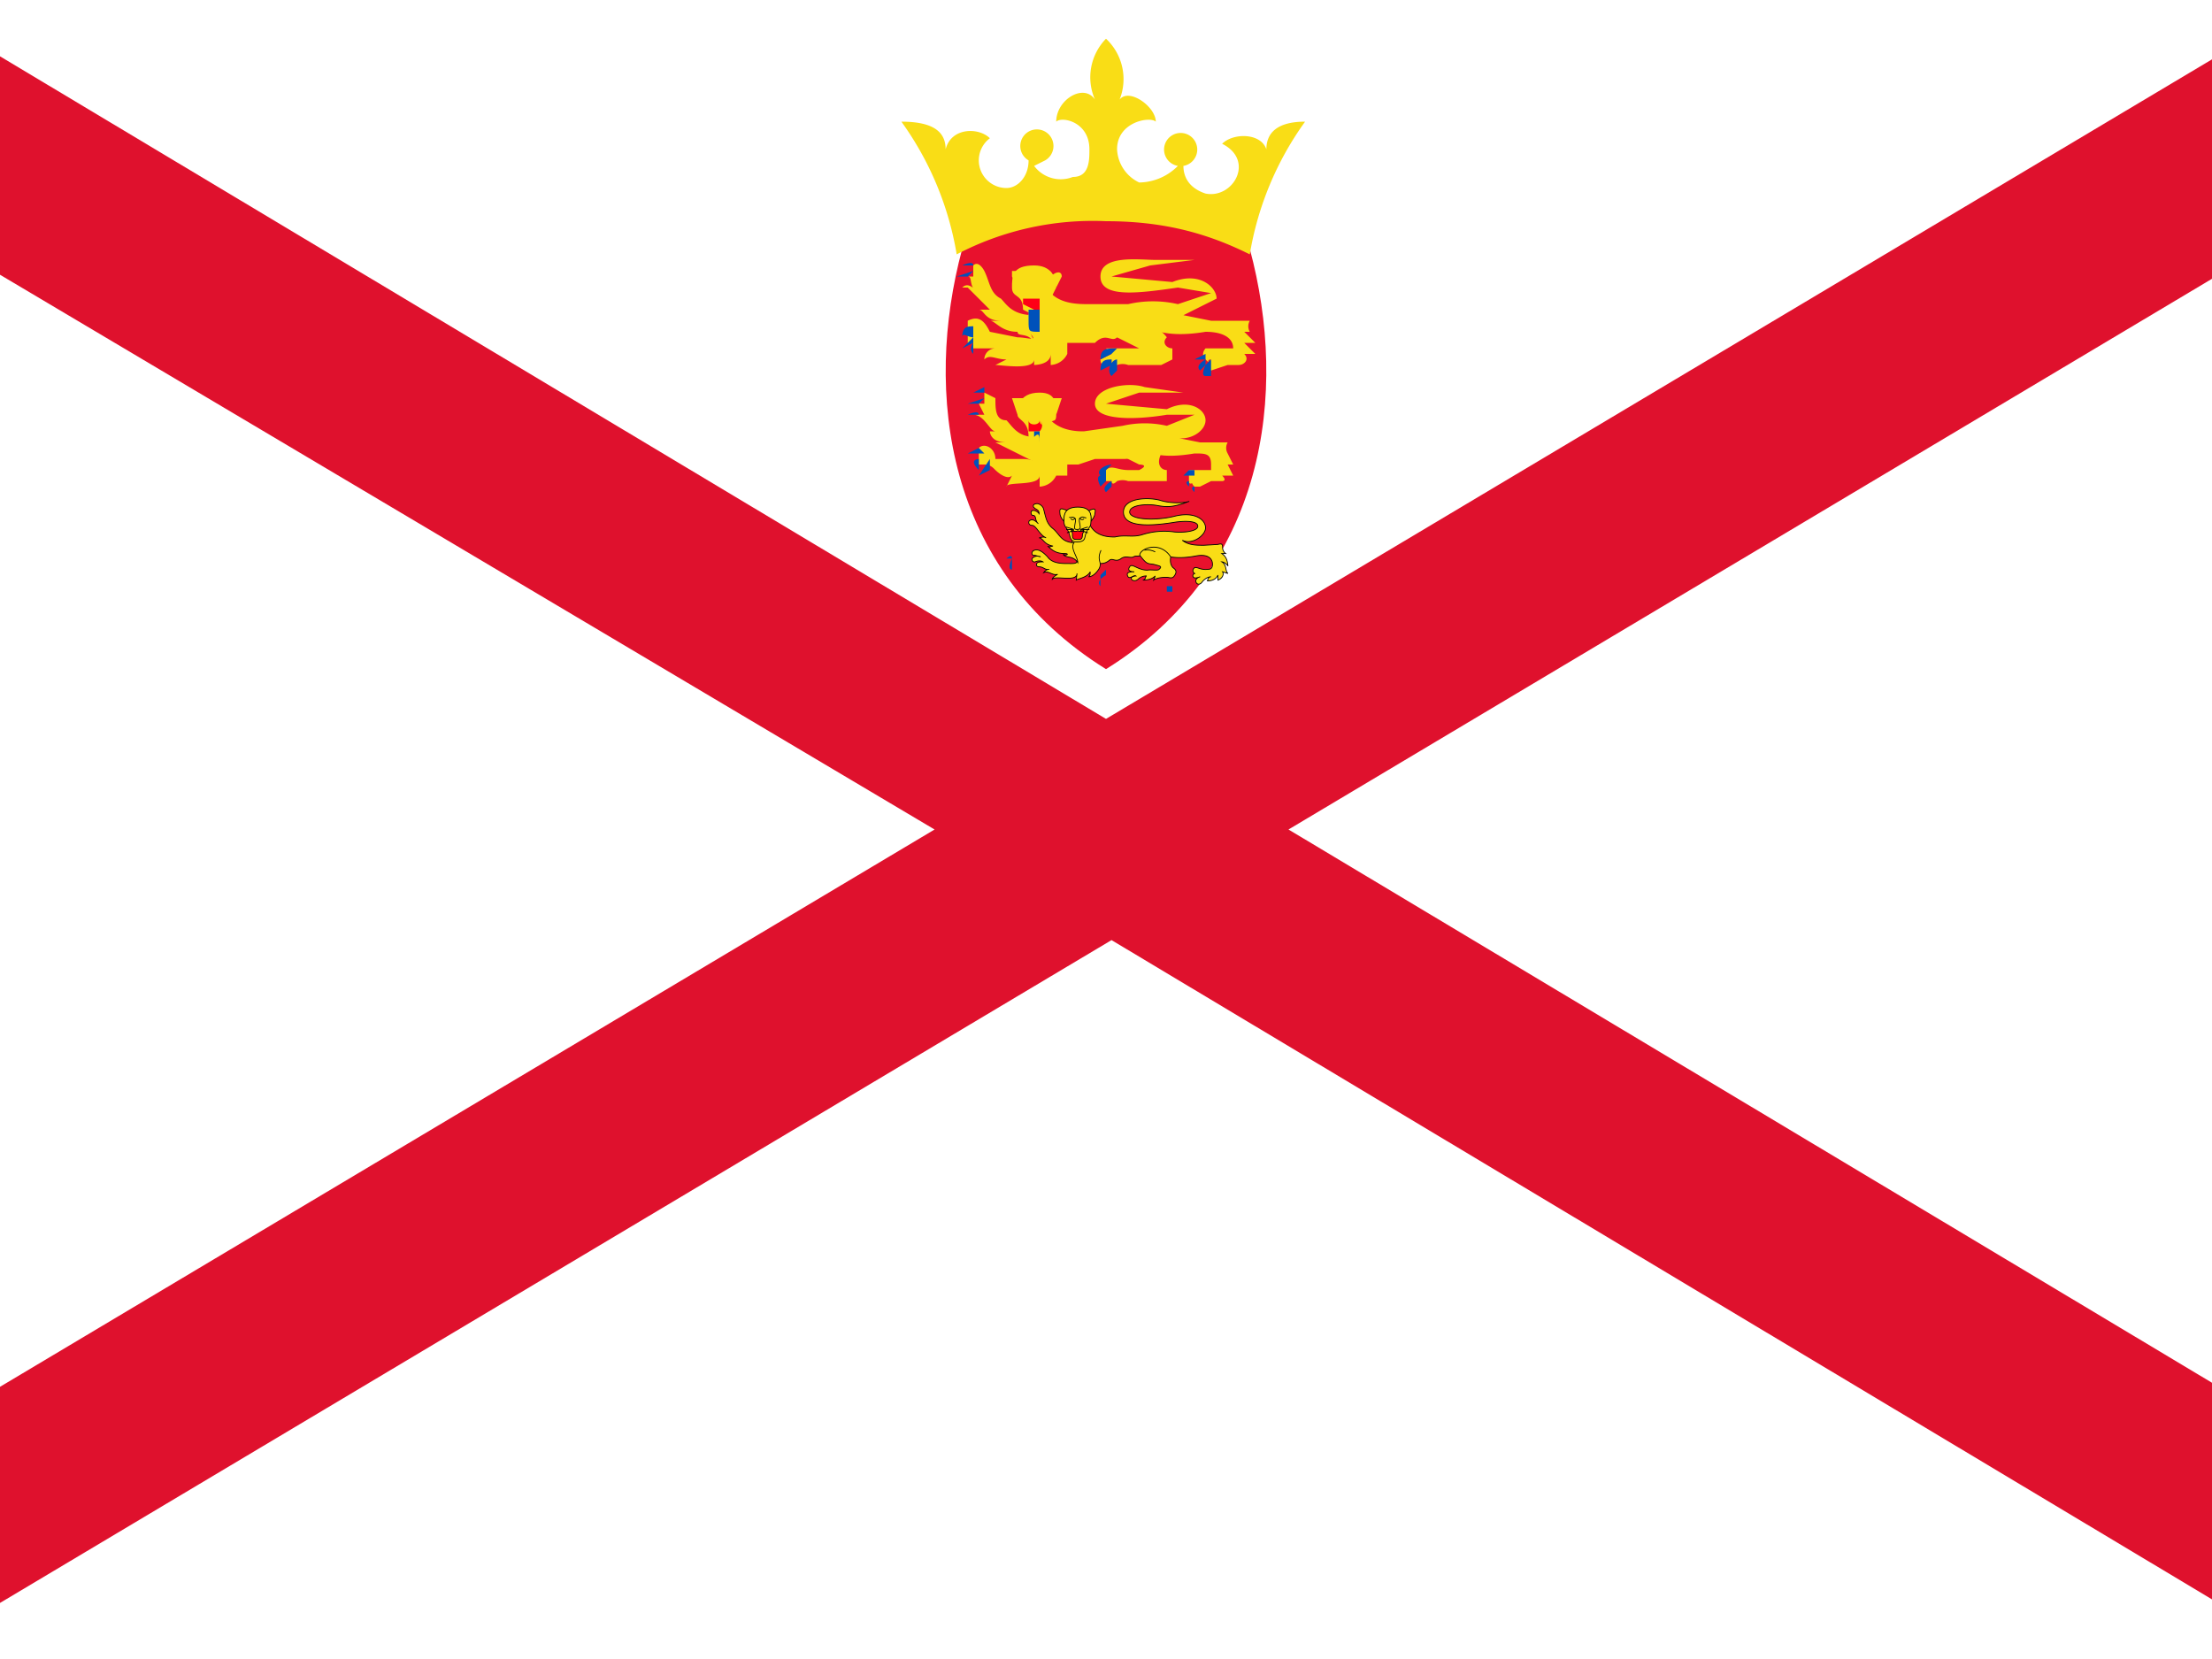 <svg xmlns="http://www.w3.org/2000/svg" id="flag-icons-je" viewBox="0 0 640 480">
  <rect x="0" y="0" width="640" height="480" fill="#333333" stroke="none"/>
  <defs>
    <clipPath id="je-a">
      <path fill-opacity=".7" d="M-5.3-6h40v30h-40z"/>
    </clipPath>
  </defs>
  <g clip-path="url(#je-a)" transform="matrix(16 0 0 16 84.8 96)">
    <path fill="#fff" d="M-5.3-6h40v30h-40z"/>
    <path fill="#df112d" fill-rule="evenodd" d="M-10.3-6v2L11.6 9l-21.8 13v2H-7l21.8-13 21.7 13h3.2v-2L18 9 39.8-4v-2h-3.3L14.7 7-7-6h-3.2z"/>
    <g stroke="#000">
      <path fill="#e8112d" stroke="none" d="M17.3-1.5c.7 2.6.3 5.8-2.6 7.6-2.9-1.8-3.3-5-2.6-7.6.7-.6 3.8-1 5.2 0z"/>
      <path fill="#f9dd16" stroke="none" d="M14.7-2c1 0 1.8.2 2.6.6a5.7 5.7 0 0 1 1-2.4c-.5 0-.7.2-.7.5-.1-.3-.6-.3-.8-.1.6.3.2 1-.3.9-.3-.1-.4-.3-.4-.5a.3.3 0 1 0-.1 0 1 1 0 0 1-.7.3.7.7 0 0 1-.4-.6c0-.5.6-.6.7-.5 0-.3-.6-.7-.7-.3a1 1 0 0 0-.2-1.2 1 1 0 0 0-.2 1.1c-.2-.3-.7 0-.7.4.1-.1.6 0 .6.5 0 .2 0 .5-.3.5a.6.6 0 0 1-.7-.2l.2-.1a.3.3 0 1 0-.3 0c0 .3-.2.5-.4.5a.5.5 0 0 1-.3-.9c-.2-.2-.7-.2-.8.2 0-.3-.2-.5-.8-.5a5.7 5.7 0 0 1 1 2.4 5.3 5.3 0 0 1 2.7-.6z"/>
      <g fill="#f9dd16" stroke="none" stroke-width=".1">
        <path d="M17 .6h-.2.3c.1 0 .2-.1.1-.2h.2l-.2-.2h.2l-.2-.2h.1a.2.2 0 0 1 0-.2h-.7l-.5-.1.6-.3c0-.2-.3-.5-.8-.3L14.8-1l.7-.2.8-.1h-.7c-.3 0-1-.1-1 .3s.7.3 1.4.2l.6.1-.6.2a2 2 0 0 0-.9 0h-.7c-.2 0-.5 0-.7-.2 0 0-.4.2-.4.4V0c.2.2 0 .1-.2.1l-.5-.1c-.1-.2-.2-.3-.4-.2V0h.2a.2.2 0 0 0-.2 0v.2h.3-.2v.1h.4a.2.2 0 0 0-.2.2c.1-.1.2 0 .4 0l-.2.1c.1 0 .7.1.7-.1v.1s.3 0 .3-.2v.2s.2 0 .3-.2V.2h.5c.2-.2.3 0 .4-.1h.2c.1 0 .2 0 .3-.2.2.1.5.2 1.1.1.3 0 .5.1.5.3h-.5s-.1.1 0 .2 0 0 .1 0c0 0-.1.1 0 .2l.3-.1zm-4-1.7v.1l.1.2.1-.3z"/>
        <path d="M13.7-1c.1-.1.2-.1.2 0l-.1.2-.1-.3z"/>
        <path d="M13.4-1.2c.3 0 .4.2.4.4l-.2.4-.2.1-.2-.1c0-.3-.2-.2-.2-.4s0-.4.4-.4z"/>
        <path d="M12.6-.4h-.2c.1 0 .1.2.4.2h-.2c.1 0 .2.2.5.2.1 0 0 0 0 0 0 .1.2 0 .3.2 0-.1-.2-.3 0-.5-.4 0-.5-.2-.6-.3-.2-.1-.2-.3-.3-.5 0 0-.1-.2-.2-.1v.2h-.1c.1 0 0 .2.2.3-.1-.1-.2-.2-.3-.1h.1l.4.4zm2.6 1h.5l.2-.1V.3c-.1 0-.2-.1-.1-.2-.3-.4-.9-.2-.9 0l.4.2h.1-.7l.1.1-.2.1c0 .2.2 0 .2 0v.1s0 .1.1 0a.3.3 0 0 1 .2 0z"/>
      </g>
      <path fill="none" stroke="none" d="m15.4 0-.2-.1M14-.1v.3m-.8-1.1h.1m.3 0h-.1m0 0-.1.3c-.1 0 0 0 0-.2"/>
      <path fill="#ff0016" stroke="none" d="M13.4-.4h.1v-.2h-.3v.1l.2.1z"/>
      <path stroke="none" d="M13.3-.6h-.2m.2 0h-.2m.2 0h-.2m.4 0h.2m-.2 0h.2m-.2 0h.2"/>
      <path fill="#0051ba" stroke="none" d="M12.3-1.2c0-.1-.2 0-.2 0h.2zm0 .1L12-1h.2zm0 .3H12h.2zm0 .7c-.1 0-.2 0-.2.2 0-.1.1 0 .2 0v-.2zm0 .2-.2.2.2-.1V0zm0 .1s-.1.1 0 .2V.1zm2.5.3c-.1 0-.2 0-.2.2l.2-.1V.5zm.1 0c-.1 0-.2.2-.1.3l.1-.1V.6zm0-.2c-.2 0-.3 0-.3.2l.2-.1zm1.6.2s-.2.1-.1.2l.1-.1V.5zm0-.1-.2.1h.2V.2zm0 .2s-.1.2 0 .2h.1V.5zm-3-1V0c-.2 0-.2 0-.2-.2v-.2h.1z"/>
      <g fill="#f9dd16" stroke="none" stroke-width=".1">
        <path d="M16.6 2.7h.2s.1 0 0-.1h.2l-.1-.2h.1l-.1-.2a.2.2 0 0 1 0-.2h-.5l-.5-.1c.3.1.6-.1.6-.3 0-.2-.3-.4-.7-.2l-1.1-.1.6-.2h.8l-.7-.1c-.3-.1-.9 0-.9.3s.7.3 1.3.2h.5l-.5.2a1.8 1.8 0 0 0-.8 0l-.7.1c-.1 0-.4 0-.6-.2l-.4.3.1.4c.1.1 0 0-.2 0h-.5c0-.2-.2-.3-.3-.2v.1h.2a.2.2 0 0 0-.2 0v.2h.2-.1c.2 0 .2.2.3.1a.2.2 0 0 0-.1 0s.2.2.3.1l-.1.2c0-.1.6 0 .6-.2v.2s.2 0 .3-.2h.2v-.2h.2l.3-.1h.5c.1 0 .2 0 .3-.2.2.1.4.2 1 .1.2 0 .3 0 .3.2v.1h-.4v.2c0 .1.1 0 .2 0-.1 0-.2 0-.1.1h.1l.2-.1zm-3.4-1.5H13l.1.3.1-.3z"/>
        <path d="M13.7 1.2h.2l-.1.3-.1-.3z"/>
        <path d="M13.5 1.1c.3 0 .3.2.3.4s-.1 0-.2.3l-.2.1h-.1c0-.3-.2-.3-.2-.4s0-.4.4-.4z"/>
        <path d="M12.7 1.8h-.1s0 .2.3.2h-.2l.4.2c.2 0 0 0 0 0l.4.2c0-.2-.2-.3-.1-.5-.3 0-.4-.2-.5-.3-.2 0-.2-.2-.2-.4l-.2-.1s-.1 0 0 0v.2h-.1l.1.2h-.2c.2 0 .3.3.4.3zm2.4.9H15h.8v-.2c-.1 0-.2-.1-.1-.3-.3-.3-.8-.1-.8 0l.4.2s.2 0 0 .1h-.2c-.2 0-.3-.1-.4 0v.2h.1s0 .1.1 0a.3.3 0 0 1 .2 0z"/>
      </g>
      <path fill="none" stroke="none" d="M15.3 2.1a.4.4 0 0 0-.3 0m-1 0v.3m-.7-1h.1-.1m.4 0h-.2.1m-.1 0v.3s-.1-.1 0-.2"/>
      <path fill="#ff0016" stroke="none" d="M13.5 1.9v-.1s.1-.1 0-.2c.1.1 0 .1 0 0 0 .1-.2.1-.2 0v.2h.2z"/>
      <path stroke="none" d="m13.4 1.7-.2-.1m.2 0h-.2m.2 0-.2.1m.3 0 .2-.1m-.2 0h.2m-.2 0 .2.1"/>
      <path fill="#0051ba" stroke="none" d="m12.5 1-.2.1h.2zm0 .2-.3.1h.2zm-.1.3c0-.1-.2 0-.2 0h.2zm0 .6-.2.1h.3zm0 .2s-.2 0 0 .2v-.2zm.2 0-.2.3.2-.1v-.1zm2 .3s-.1 0 0 .2l.1-.1v-.1zm.2.1s-.2.1-.1.2l.1-.1zm0-.3c-.1 0-.3.1-.2.2h.1v-.1zm1.4.3s-.1 0 0 .1v-.2zm0-.2-.1.1h.2v-.1zm.1.3s-.1 0 0 .1v-.1zm-2.8-1v.4V2c0-.1 0-.2-.1-.1v-.1z"/>
      <g fill="#f9dd16" stroke-width=".1">
        <path d="M130.7 32.2c-.4 0-.4.5-.5.5.8 0 1.2-.3 1.4-.7v.6c.6-.2.8-.7.6-1l.7.2c-.4-.3-.1-1-.8-1.4.2 0 .6.2.8.5-.1-.7-.2-1.1-.8-1.5h.5a.9.9 0 0 1-.4-.8c0-.4-.2-.4-.6-.3l-1.8.1c-1 0-2 0-2.8-.6 1.3.6 3-.6 3-1.5 0-1-1.4-2-4-1.4-2.6.6-5.8.4-5.8-.5s2.3-1 3.5-.8c1.2.2 2 .3 4.2-.5-.5.2-2.3.3-3.7-.1s-4.8-.4-4.8 1.4c0 1.9 3.6 1.7 6.8 1.2 1.8-.2 2.8 0 2.8.5 0 .6-1.7.8-3 .7a10 10 0 0 0-4.1.3c-1.3.4-2.2 0-3.6.3-.7 0-2.4 0-3.2-1.4-.5.4-2 1.1-2.3 1.9-.3.6 0 1.3.4 2 .6.8-.3.7-1 .7-.8 0-2 0-2.6-.8-.6-.6-1.3-1.1-1.9-.7-.3.3 0 .6.2.5l.8.2a1 1 0 0 0-1 .1c-.3.2 0 .6.3.5.2-.1.7-.2 1 0-.3 0-.7 0-.8.2s0 .4.3.4c.6 0 .7.4 1.3.3a.9.9 0 0 0-.7.4c.6-.3 1.1.4 1.8.2-.2.1-.7.4-.7.6.4-.5 3.2.4 3.2-.7l-.1.8c.3-.2 1.4-.3 1.8-1 0 .2 0 .5-.2.6.3 0 .8-.2 1.3-.9.2-.3.2-.5.2-.7.5 0 .8-.1 1.2-.4.4-.3.8.3 1.5-.2.6-.4 1.2 0 1.6-.2.3-.2.8 0 1.2-.2s1 .1 1.6-.4c1 .4 2.3 1 5.2.5 1.6-.3 2.2.3 2.2 1 0 .6-.4.6-.6.6-1 .1-1.3-.3-1.7-.2-.2.1-.4.5 0 .7-.3.1-.3.4-.1.5s.5 0 .8-.1c-.4.1-.7.4-.5.7.1.2.4.3.7 0 .3-.4.8-.7 1.2-.7zm-18.6-8c-.8-.3-1-.3-.9.4 0 .3.3.7.5.9 0-.3.1-1 .4-1.2z" transform="matrix(.14 0 0 .15 -1.7 -.4)"/>
        <path d="M114.8 24.3c.8-.4 1.1-.4.9.3 0 .3-.3.7-.5.9 0-.3 0-1-.4-1.2z" transform="matrix(.14 0 0 .15 -1.7 -.4)"/>
        <path d="M113.5 23.8c1.6 0 1.8.8 1.7 1.7 0 1-.5.6-.8 2-.1.4-.5.5-1 .5-.3 0-.7 0-.9-.6-.3-1.3-.8-1-.8-2 0-.8.2-1.6 1.8-1.6z" transform="matrix(.14 0 0 .15 -1.7 -.4)"/>
        <path d="M109.4 27.5c-.4-.2-.7 0-.9 0 .6.1.6.8 1.8 1-.3 0-.4.2-.7 0 .5.4 1 .9 2.2.9.7 0 .2.3-.2.1.4.5 1.3.1 1.9 1 0-.7-1-1.7-.5-2.4-1.7-.1-1.8-1-2.7-1.7-.8-.6-.9-1.2-1.2-2.3-.1-.5-.7-.8-1-.7-.3 0-.5.3-.2.5.2.2.6.2.6.7-.3-.4-.8-.5-1-.3-.1.2 0 .5.2.5.5 0 .2.6.7 1-.5-.5-.9-.6-1.2-.3-.1.2 0 .5.4.5.5 0 1 1.2 1.8 1.5zm13 4.6c-.2 0-.1.5-.5.5.8 0 1.3-.2 1.6-.5l-.2.5c.4-.3 1.5-.4 2-.3s.6-.1.8-.4c.2-.4 0-.6-.3-.8-.3-.3-.4-.7-.3-1.3-1.4-2-4-1-4-.2.9 1.1 1 1 1.8 1.1.7.2 1.2.2.7.6-.2.2-1 0-1.5.1-1.3 0-2-.9-2.3-.4-.3.4 0 .6.6.6-.4 0-1 0-.9.4.2.7.8-.1 1.1.1-.2 0-.6.1-.6.3 0 .2.5.5 1 0a1.6 1.6 0 0 1 1-.3z" transform="matrix(.14 0 0 .15 -1.7 -.4)"/>
      </g>
      <path fill="none" stroke-width=".1" d="M123.5 29.2c-.4-.2-.9-.3-1.4-.2m-5.6 0c-.4.8-.2 1.2-.1 1.6m-4-5.6c.2.2.4-.2.8.2-.1-.1-.3.3-.6 0m2-.1c-.3 0-.5-.3-.9.1.1-.1.3.3.6 0m-.6 0v.3c.1.7.3 1-.3 1-.5 0-.3-.3-.2-1v-.3" transform="matrix(.14 0 0 .15 -1.7 -.4)"/>
      <path fill="#ff0016" stroke-width=".1" d="M113.5 27.7c.4 0 .6 0 .6-.6 0-.2.3-.3.1-.7.2.4-.7.4-.7.2 0 .2-1 .2-.8-.2-.1.4.2.5.1.7 0 .6.2.6.7.6z" transform="matrix(.14 0 0 .15 -1.7 -.4)"/>
      <path stroke-width=".1" d="m113 26.5-1-.3m1 .3h-1m1 .1-.9.3m1.7-.4 1-.3m-1 .3h1.2m-1.2.1 1 .3" transform="matrix(.14 0 0 .15 -1.7 -.4)"/>
      <path fill="#0051ba" stroke="none" d="M13 3.2h.1zm0 .1h-.2.2zm0 .2h-.2.1zm0 .6c0-.1-.1 0-.1 0h.1zm0 0s-.1.2 0 .2v-.1zm0 .2zm1.7.1s-.2.1-.1.2v-.2zm0 .1v.2-.1zm0-.2-.1.1h.1zm1.1.2v.1-.1zm0-.1s-.1 0 0 0zm0 .2v.1h.1v-.1zm-2-.8v.3-.3z"/>
    </g>
  </g>
</svg>
